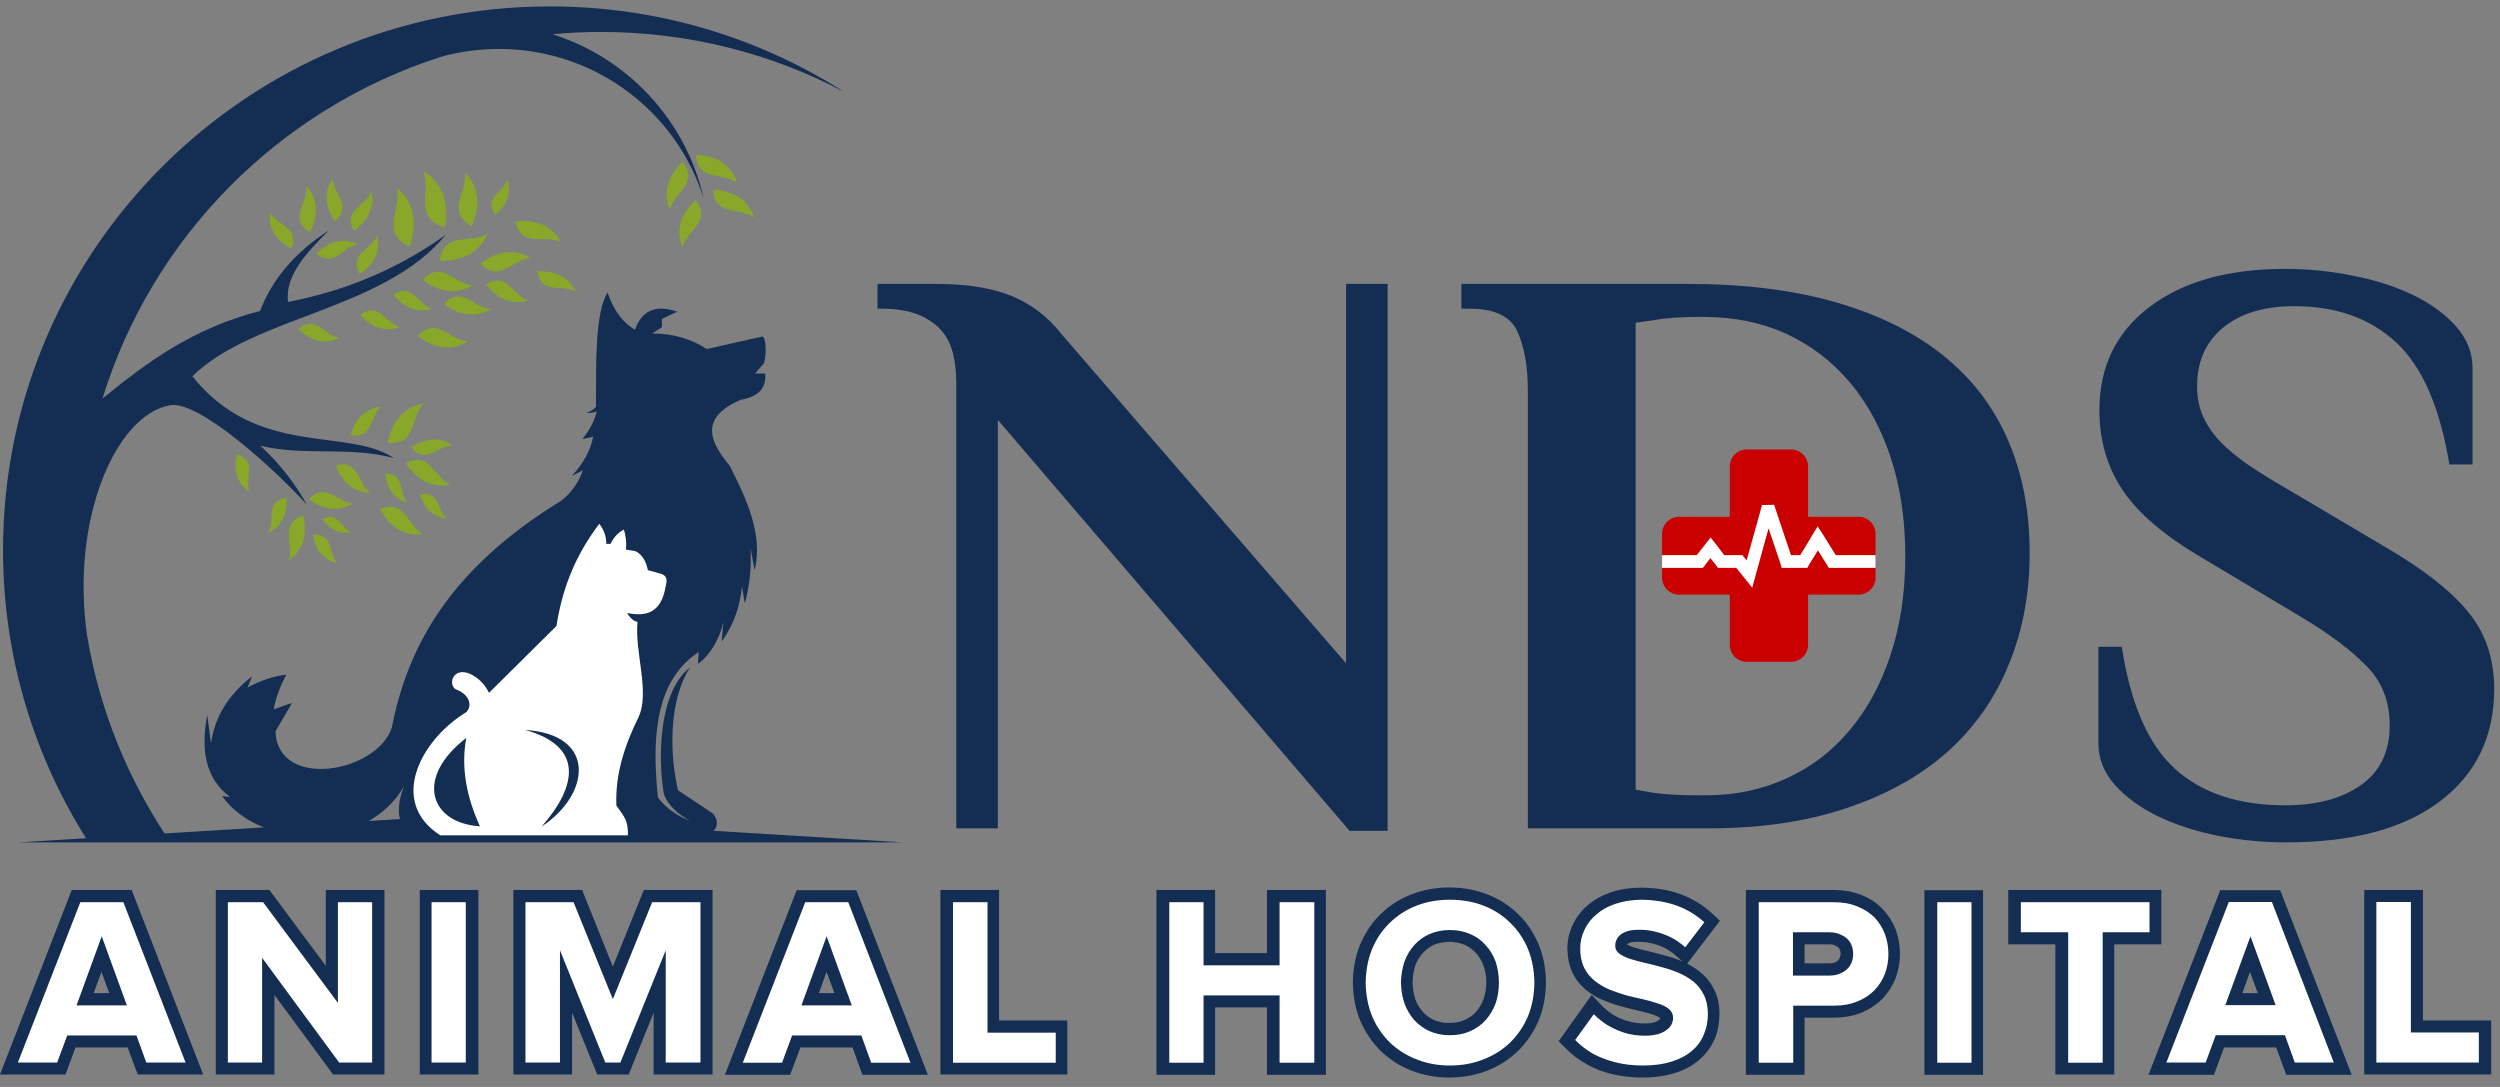 <svg width="138" height="60" viewBox="0 0 138 60" fill="none" xmlns="http://www.w3.org/2000/svg">
<rect x="0" y="0" width="138" height="60" fill="#808080" stroke="none"/>
<path fill-rule="evenodd" clip-rule="evenodd" d="M133.747 56.328H137.513V59.314H130.508V49.126H133.747V56.328ZM125.644 57.821H122.767L122.211 59.328H118.597L122.558 49.139H125.866L129.813 59.328H126.2L125.644 57.821ZM124.629 54.821L124.198 53.646L123.781 54.821H124.629ZM113.455 52.126H110.856V49.126H119.306V52.126H116.707V59.314H113.455V52.126ZM109.466 59.328H106.227V49.139H109.466V59.328ZM99.612 56.176V59.328H96.373V49.126H101.21C101.738 49.126 102.266 49.209 102.753 49.402C103.197 49.582 103.587 49.831 103.92 50.176C104.235 50.508 104.476 50.886 104.643 51.31C104.796 51.738 104.879 52.195 104.879 52.651C104.879 53.107 104.796 53.549 104.643 53.992C104.476 54.407 104.226 54.794 103.92 55.125C103.587 55.457 103.184 55.72 102.753 55.9C102.266 56.093 101.738 56.176 101.21 56.176H99.612ZM99.612 52.126V53.176H100.96C101.085 53.176 101.21 53.162 101.335 53.107C101.405 53.066 101.474 53.01 101.53 52.927C101.571 52.844 101.599 52.748 101.599 52.651C101.599 52.554 101.585 52.457 101.53 52.361C101.483 52.296 101.418 52.245 101.335 52.209C101.224 52.139 101.085 52.126 100.96 52.126H99.612ZM91.648 56.204C91.55 56.121 91.411 56.065 91.3 56.024C91.05 55.941 90.8 55.872 90.55 55.817C90.225 55.743 89.906 55.664 89.591 55.582C89.239 55.489 88.896 55.374 88.562 55.236C88.201 55.098 87.881 54.904 87.575 54.669C87.256 54.407 86.992 54.089 86.811 53.715C86.603 53.287 86.533 52.831 86.519 52.361C86.519 51.904 86.616 51.448 86.825 51.033C87.019 50.619 87.311 50.245 87.659 49.955C88.034 49.637 88.479 49.402 88.938 49.25C89.466 49.07 90.022 49.001 90.564 49.001C91.3 49.001 92.037 49.098 92.732 49.347C93.385 49.582 93.983 49.941 94.497 50.411L94.942 50.826L93.135 53.19C93.394 53.328 93.64 53.489 93.871 53.674C94.191 53.937 94.441 54.254 94.622 54.628C94.831 55.042 94.914 55.499 94.914 55.969C94.914 56.453 94.831 56.922 94.65 57.351C94.455 57.807 94.163 58.181 93.802 58.498C93.413 58.844 92.94 59.079 92.454 59.231C91.884 59.411 91.272 59.48 90.675 59.48C90.105 59.48 89.521 59.425 88.965 59.286C88.465 59.162 87.978 58.982 87.548 58.72C87.131 58.485 86.755 58.208 86.436 57.876L86.033 57.475L87.867 54.918L88.423 55.512C88.618 55.706 88.826 55.872 89.035 56.01C89.285 56.158 89.549 56.273 89.827 56.356C90.133 56.453 90.452 56.494 90.772 56.494C90.967 56.494 91.203 56.48 91.384 56.411C91.453 56.37 91.564 56.328 91.62 56.259C91.629 56.24 91.638 56.222 91.648 56.204V56.204ZM92.857 53.066L92.537 52.775C92.343 52.6 92.129 52.453 91.898 52.333C91.666 52.213 91.421 52.126 91.161 52.07C90.911 52.015 90.656 51.987 90.397 51.987C90.258 51.987 90.091 51.987 89.952 52.043C89.91 52.056 89.841 52.098 89.813 52.126C89.813 52.135 89.813 52.139 89.813 52.139C89.91 52.195 90.035 52.25 90.133 52.278C90.383 52.361 90.647 52.43 90.897 52.485C91.222 52.559 91.541 52.642 91.856 52.734C92.199 52.817 92.533 52.927 92.857 53.066ZM80.001 59.48C79.278 59.48 78.569 59.356 77.902 59.093C77.263 58.844 76.693 58.471 76.206 58.001C75.72 57.517 75.345 56.95 75.081 56.328C74.802 55.664 74.691 54.946 74.677 54.227C74.691 53.508 74.802 52.803 75.081 52.139C75.345 51.503 75.72 50.937 76.206 50.467C76.693 49.983 77.263 49.623 77.902 49.374C78.569 49.112 79.278 48.987 80.001 48.987C80.723 48.987 81.446 49.112 82.113 49.374C82.753 49.623 83.322 49.983 83.809 50.467C84.295 50.937 84.671 51.503 84.935 52.139C85.213 52.803 85.324 53.508 85.338 54.227C85.324 54.946 85.213 55.664 84.935 56.328C84.671 56.95 84.295 57.517 83.809 58.001C83.322 58.471 82.753 58.844 82.113 59.093C81.446 59.356 80.723 59.48 80.001 59.48ZM80.001 56.466C80.293 56.466 80.584 56.425 80.848 56.3C81.089 56.199 81.298 56.052 81.474 55.858C81.655 55.651 81.793 55.416 81.891 55.153C81.988 54.863 82.044 54.545 82.044 54.227C82.044 53.909 81.988 53.605 81.891 53.301C81.793 53.052 81.655 52.803 81.474 52.609C81.298 52.416 81.089 52.264 80.848 52.153C80.584 52.043 80.293 52.001 80.001 51.987C79.709 52.001 79.431 52.043 79.153 52.153C78.921 52.264 78.717 52.416 78.541 52.609C78.361 52.803 78.222 53.038 78.124 53.301C78.027 53.605 77.985 53.923 77.971 54.227C77.985 54.545 78.027 54.863 78.124 55.153C78.222 55.416 78.361 55.651 78.541 55.858C78.717 56.052 78.921 56.199 79.153 56.3C79.431 56.425 79.709 56.466 80.001 56.466ZM69.938 55.609H67.075V59.328H63.837V49.126H67.075V52.609H69.938V49.126H73.19V59.328H69.938V55.609ZM55.15 56.328H58.916V59.314H51.911V49.126H55.15V56.328ZM47.061 57.821H44.184L43.614 59.328H40.014L43.975 49.139H47.269L51.217 59.328H47.603L47.061 57.821ZM46.06 54.821L45.629 53.646L45.198 54.821H46.06ZM36.081 55.9L34.705 59.314H32.968L31.578 55.9V59.314H28.339V49.126H32.134L33.829 53.356L35.539 49.126H39.333V59.314H36.081V55.9ZM26.407 59.314H23.169V49.126H26.407V59.314ZM15.149 54.918V59.314H11.911V49.126H14.872L17.985 53.314V49.126H21.223V59.314H18.388L15.149 54.918ZM7.047 57.821H4.17L3.614 59.314H0L3.961 49.126H7.269L11.216 59.314H7.603L7.047 57.821ZM6.032 54.821L5.601 53.646L5.17 54.821H6.032Z" fill="#142E53"/>
<path fill-rule="evenodd" clip-rule="evenodd" d="M131.175 58.651V49.789H133.08V56.992H136.832V58.651H131.175ZM126.672 58.651L126.13 57.144H122.308L121.752 58.651H119.584L123.031 49.789H125.408L128.827 58.651H126.672ZM124.226 51.683L122.836 55.485H125.616L124.226 51.683ZM114.163 58.664V51.462H111.551V49.803H118.653V51.462H116.068V58.664H114.163ZM106.936 58.664V49.803H108.826V58.664H106.936ZM97.082 58.664V49.803H101.252C101.733 49.803 102.16 49.881 102.53 50.038C102.901 50.185 103.216 50.388 103.475 50.646C103.726 50.914 103.916 51.218 104.045 51.559C104.175 51.9 104.24 52.268 104.24 52.665C104.24 53.052 104.175 53.416 104.045 53.757C103.916 54.098 103.721 54.402 103.462 54.669C103.211 54.927 102.901 55.13 102.53 55.277C102.16 55.434 101.733 55.512 101.252 55.512H98.986V58.664H97.082ZM101.655 53.702C101.859 53.609 102.016 53.471 102.127 53.287C102.238 53.112 102.294 52.904 102.294 52.665C102.294 52.407 102.238 52.19 102.127 52.015C102.016 51.84 101.859 51.706 101.655 51.614C101.46 51.513 101.238 51.462 100.988 51.462H98.972V53.853H100.988C101.238 53.853 101.46 53.803 101.655 53.702ZM89.16 58.637C88.697 58.517 88.28 58.356 87.909 58.153C87.548 57.941 87.228 57.692 86.95 57.406L87.978 55.983C88.182 56.194 88.428 56.393 88.715 56.577C89.002 56.752 89.317 56.895 89.66 57.005C90.012 57.116 90.392 57.171 90.8 57.171C91.152 57.171 91.444 57.125 91.675 57.033C91.898 56.941 92.069 56.821 92.19 56.674C92.301 56.517 92.356 56.356 92.356 56.19C92.356 55.996 92.282 55.835 92.134 55.706C91.995 55.586 91.801 55.485 91.55 55.402C91.309 55.319 91.036 55.241 90.73 55.167C90.425 55.102 90.11 55.029 89.785 54.946C89.47 54.853 89.16 54.748 88.854 54.628C88.548 54.499 88.275 54.337 88.034 54.144C87.784 53.95 87.589 53.711 87.45 53.425C87.302 53.13 87.228 52.775 87.228 52.361C87.228 51.992 87.307 51.646 87.464 51.324C87.612 51.001 87.835 50.715 88.131 50.467C88.419 50.218 88.771 50.024 89.188 49.886C89.605 49.748 90.077 49.674 90.605 49.665C91.319 49.674 91.963 49.78 92.537 49.983C93.121 50.195 93.635 50.504 94.08 50.909L93.024 52.291C92.783 52.07 92.519 51.886 92.231 51.738C91.944 51.6 91.648 51.494 91.342 51.42C91.036 51.347 90.73 51.315 90.425 51.324C90.156 51.324 89.929 51.361 89.744 51.434C89.549 51.508 89.405 51.609 89.313 51.738C89.211 51.877 89.16 52.033 89.16 52.209C89.16 52.384 89.234 52.526 89.382 52.637C89.531 52.748 89.725 52.844 89.966 52.927C90.207 53.001 90.48 53.075 90.786 53.148C91.082 53.213 91.393 53.291 91.717 53.383C92.041 53.467 92.356 53.572 92.662 53.702C92.959 53.831 93.232 53.992 93.482 54.185C93.723 54.388 93.913 54.632 94.052 54.918C94.2 55.213 94.275 55.568 94.275 55.983C94.275 56.388 94.2 56.761 94.052 57.102C93.913 57.452 93.695 57.752 93.399 58.001C93.102 58.259 92.732 58.457 92.287 58.595C91.833 58.743 91.309 58.816 90.716 58.816C90.142 58.816 89.623 58.757 89.16 58.637V58.637ZM78.18 58.471C77.615 58.25 77.124 57.936 76.707 57.531C76.29 57.116 75.965 56.632 75.734 56.079C75.511 55.526 75.395 54.913 75.386 54.241C75.395 53.568 75.511 52.955 75.734 52.402C75.965 51.84 76.29 51.356 76.707 50.95C77.124 50.536 77.615 50.218 78.18 49.997C78.745 49.775 79.361 49.665 80.028 49.665C80.714 49.665 81.34 49.775 81.905 49.997C82.47 50.218 82.961 50.536 83.378 50.95C83.795 51.356 84.119 51.84 84.351 52.402C84.573 52.955 84.689 53.568 84.698 54.241C84.689 54.913 84.573 55.526 84.351 56.079C84.119 56.632 83.795 57.116 83.378 57.531C82.961 57.936 82.47 58.25 81.905 58.471C81.34 58.701 80.714 58.816 80.028 58.816C79.361 58.816 78.745 58.701 78.18 58.471ZM81.154 56.922C81.488 56.775 81.77 56.572 82.002 56.314C82.243 56.047 82.428 55.738 82.558 55.388C82.678 55.038 82.739 54.655 82.739 54.241C82.739 53.826 82.678 53.439 82.558 53.079C82.428 52.729 82.243 52.425 82.002 52.167C81.77 51.9 81.488 51.697 81.154 51.559C80.821 51.411 80.445 51.337 80.028 51.337C79.621 51.337 79.25 51.411 78.916 51.559C78.592 51.697 78.31 51.9 78.069 52.167C77.837 52.425 77.656 52.729 77.527 53.079C77.406 53.439 77.341 53.826 77.332 54.241C77.341 54.655 77.406 55.038 77.527 55.388C77.656 55.738 77.837 56.047 78.069 56.314C78.31 56.572 78.592 56.775 78.916 56.922C79.25 57.07 79.621 57.144 80.028 57.144C80.445 57.144 80.821 57.07 81.154 56.922ZM70.633 58.664V54.946H66.436V58.664H64.545V49.803H66.436V53.287H70.633V49.803H72.551V58.664H70.633ZM52.606 58.664V49.803H54.511V57.005H58.277V58.664H52.606ZM48.089 58.664L47.547 57.157H43.725L43.169 58.664H41.001L44.448 49.803H46.825L50.258 58.664H48.089ZM45.629 51.683L44.239 55.499H47.019L45.629 51.683ZM36.748 58.651V52.457L34.246 58.651H33.412L30.911 52.457V58.651H29.006V49.803H31.661L33.829 55.153L35.998 49.803H38.666V58.651H36.748ZM23.822 58.651V49.803H25.712V58.651H23.822ZM18.721 58.651L14.469 52.872V58.651H12.578V49.803H14.524L18.652 55.36V49.803H20.542V58.651H18.721ZM8.075 58.651L7.533 57.157H3.711L3.155 58.651H0.987L4.434 49.803H6.81L10.243 58.651H8.075ZM5.615 51.683L4.225 55.499H7.005L5.615 51.683Z" fill="white"/>
<path d="M25.421 45.006L49.827 46.499H1.001L25.421 45.006Z" fill="#142E53"/>
<path d="M9.368 46.43H4.851C1.89 41.785 0.167 36.269 0.167 30.366C0.167 13.791 13.69 0.354 30.355 0.354C36.331 0.354 41.904 2.082 46.588 5.068C42.585 2.953 38.013 1.764 33.176 1.764C32.268 1.764 31.374 1.805 30.494 1.888C32.328 2.469 34.052 3.478 35.497 4.916C37.234 6.644 38.36 8.759 38.847 10.985C38.305 9.215 37.318 7.542 35.914 6.146C32.759 3.022 28.298 2.027 24.309 3.146C15.4 6.022 8.395 13.086 5.657 22.003C8.089 20.012 10.646 18.118 14.357 17.164C15.011 15.45 16.234 13.957 18.166 12.713C16.845 13.998 15.719 15.284 15.9 16.666C19.333 16.003 22.168 14.703 24.601 12.962C21.195 17.137 13.996 17.441 10.619 20.772C14.232 25.293 19.208 23.565 21.751 25.293C19.319 24.615 16.776 25.196 14.371 24.602C15.497 25.638 16.345 26.786 16.942 27.864C15.122 25.846 10.896 22.03 9.354 22.376C6.338 22.943 3.892 28.763 4.809 35.094C5.504 39.241 7.088 43.084 9.368 46.43V46.43Z" fill="#142E53"/>
<path fill-rule="evenodd" clip-rule="evenodd" d="M15.817 27.463C15.872 28.348 15.58 29.025 14.816 29.412C15.205 28.694 14.621 27.657 15.817 27.463ZM13.76 27.159C13.065 26.661 12.884 25.942 13.079 25.072C14.232 25.459 13.496 26.385 13.76 27.159ZM18.61 31.085C17.818 30.892 17.415 30.339 17.276 29.509C18.416 29.44 18.11 30.505 18.61 31.085ZM19.389 29.371C18.721 29.509 18.207 29.233 17.804 28.652C18.652 28.196 18.791 29.122 19.389 29.371ZM19.486 27.795C18.666 28.279 17.86 28.14 17.054 27.56C17.957 26.578 18.582 27.726 19.486 27.795ZM20.431 27.214C19.472 27.159 18.874 26.606 18.541 25.68C19.833 25.348 19.708 26.648 20.431 27.214ZM23.35 29.495C22.279 29.606 21.515 29.081 20.973 28.099C22.377 27.518 22.46 28.998 23.35 29.495ZM22.46 27.74C21.71 27.505 21.348 26.938 21.265 26.15C22.363 26.15 22.002 27.145 22.46 27.74ZM24.656 28.61C23.878 28.541 23.419 28.058 23.183 27.297C24.253 27.076 24.1 28.127 24.656 28.61ZM24.851 26.758C23.794 26.952 23.016 26.482 22.405 25.569C23.725 24.892 23.933 26.329 24.851 26.758ZM22.697 24.698C23.475 24.187 24.239 24.09 24.99 24.588C24.128 24.615 23.489 25.666 22.697 24.698ZM19.361 24.021C19.611 23.136 20.125 22.555 21.029 22.445C20.389 23.026 20.598 24.242 19.361 24.021ZM21.404 24.436C21.64 23.274 22.252 22.486 23.391 22.251C22.627 23.053 23.016 24.588 21.404 24.436ZM16.734 28.445C16.97 29.468 16.776 30.339 15.942 30.947C16.261 30.021 15.372 28.915 16.734 28.445Z" fill="#89A829"/>
<path fill-rule="evenodd" clip-rule="evenodd" d="M22.085 18.049C21.223 18.353 20.514 18.063 19.889 17.385C20.904 16.639 21.251 17.814 22.085 18.049ZM25.824 18.851C24.879 19.404 23.961 19.224 23.058 18.547C24.1 17.441 24.795 18.768 25.824 18.851ZM23.836 17.04C22.974 17.288 22.293 16.971 21.71 16.265C22.752 15.588 23.03 16.763 23.836 17.04ZM27.102 17.067C26.213 17.579 25.351 17.413 24.503 16.777C25.476 15.74 26.13 16.984 27.102 17.067ZM26.088 15.754C25.143 16.293 24.225 16.113 23.336 15.45C24.364 14.33 25.059 15.657 26.088 15.754ZM29.145 16.597C28.2 16.846 27.45 16.487 26.824 15.699C27.978 14.98 28.27 16.279 29.145 16.597ZM26.519 14.551C27.408 13.874 28.325 13.694 29.285 14.233C28.242 14.33 27.561 15.657 26.519 14.551ZM26.922 12.906C26.435 13.985 25.504 14.413 24.281 14.399C24.489 12.754 25.949 13.487 26.922 12.906ZM28.451 12.229C29.562 12.104 30.438 12.422 30.98 13.363C30.035 12.92 28.77 13.708 28.451 12.229ZM29.66 14.98C30.633 14.938 31.383 15.256 31.786 16.1C31.008 15.671 29.854 16.279 29.66 14.98ZM28.006 9.906C28.256 10.681 27.978 11.316 27.339 11.856C26.685 10.929 27.77 10.639 28.006 9.906ZM25.657 9.492C26.477 10.363 26.519 11.372 26.032 12.492C24.587 11.676 25.824 10.611 25.657 9.492ZM23.364 9.436C24.476 10.141 24.781 11.22 24.559 12.547C22.78 12.049 23.836 10.584 23.364 9.436ZM21.904 10.349C22.891 11.22 23.044 12.326 22.613 13.611C20.945 12.851 22.196 11.552 21.904 10.349V10.349ZM20.834 12.989C21.029 13.902 20.64 14.593 19.861 15.132C19.236 14.012 20.487 13.805 20.834 12.989ZM17.457 13.985C18.152 13.335 18.902 13.1 19.764 13.473C18.888 13.639 18.43 14.828 17.457 13.985ZM20.5 10.598C20.695 11.496 20.306 12.187 19.528 12.74C18.902 11.607 20.153 11.399 20.5 10.598ZM18.485 12.215C17.957 11.413 17.846 10.639 18.36 9.865C18.388 10.736 19.486 11.386 18.485 12.215ZM16.915 10.252C17.582 11.026 17.568 11.897 17.109 12.837C15.9 12.077 17.012 11.22 16.915 10.252ZM16.067 13.722C15.247 13.266 14.802 12.63 14.886 11.717C15.316 12.478 16.581 12.547 16.067 13.722ZM18.721 18.657C17.901 19.03 17.151 18.809 16.47 18.173C17.429 17.344 17.874 18.491 18.721 18.657Z" fill="#89A829"/>
<path fill-rule="evenodd" clip-rule="evenodd" d="M36.97 11.579C36.581 10.584 36.887 9.713 37.665 8.939C38.611 10.114 37.221 10.584 36.97 11.579V11.579ZM37.665 13.667C37.276 12.657 37.596 11.8 38.402 11.04C39.319 12.229 37.916 12.685 37.665 13.667ZM39.375 10.459C40.473 10.542 41.279 10.998 41.64 12.008C40.806 11.413 39.431 11.952 39.375 10.459ZM38.43 8.538C39.528 8.607 40.334 9.063 40.681 10.086C39.847 9.492 38.485 10.031 38.43 8.538V8.538Z" fill="#89A829"/>
<path d="M15.108 39.158C15.451 39.039 15.789 38.919 16.122 38.799C15.817 39.324 15.511 39.85 15.205 40.375C15.344 43.651 20.834 42.628 21.626 40.168C22.502 35.716 24.781 31.445 30.952 27.657C31.48 27.283 31.967 26.606 32.175 25.956C31.971 26.067 31.768 26.173 31.564 26.274C32.175 25.611 32.592 24.892 32.745 24.104C32.551 24.15 32.351 24.196 32.148 24.242C32.509 23.786 32.801 23.288 32.94 22.708C32.759 22.791 32.565 22.804 32.384 22.791C32.565 22.721 32.745 22.625 32.898 22.459C32.898 19.901 32.856 17.261 33.537 16.141C33.862 17.118 34.367 17.805 35.052 18.201C35.414 17.178 36.15 16.777 37.387 17.206C37.1 17.335 36.818 17.468 36.54 17.607C36.54 17.754 36.54 17.906 36.54 18.063C36.354 18.183 36.174 18.298 35.998 18.408C37.193 18.408 38.18 18.726 39.014 19.265C40.033 19.035 41.057 18.805 42.085 18.574C42.294 18.63 42.321 19.57 42.169 20.053C42.002 20.238 41.84 20.427 41.682 20.62C41.867 20.62 42.053 20.62 42.238 20.62C42.307 21.408 41.904 21.892 40.876 22.072C38.611 23.067 39.153 24.353 40.278 25.707C41.265 27.643 42.127 29.564 41.654 31.486C41.58 31.071 41.506 30.661 41.432 30.256C41.474 31.265 41.404 32.288 41.112 33.311C41.066 32.997 41.015 32.684 40.959 32.371C40.848 33.38 40.57 34.403 39.834 35.412C39.871 35.053 39.903 34.693 39.931 34.334C39.736 35.246 39.18 36.2 38.527 36.642C38.546 36.43 38.559 36.214 38.569 35.993C36.317 37.472 35.928 40.334 36.317 44.025C36.831 44.688 37.457 45.061 38.082 45.31C37.443 44.951 36.804 44.412 36.637 43.776C36.317 41.854 36.345 38.191 38.096 36.836C36.943 38.578 36.929 41.536 37.429 43.624C38.059 44.048 38.689 44.467 39.319 44.882C39.764 45.296 39.569 45.96 39.111 45.96C37.702 45.96 36.294 45.96 34.886 45.96C33.755 45.997 32.62 46.029 31.48 46.057C28.451 45.937 25.425 45.817 22.405 45.697C21.835 45.296 21.974 44.163 22.307 43.389C20.264 46.997 14.385 46.928 12.259 43.942C12.407 43.96 12.555 43.978 12.703 43.997C11.327 42.974 11.077 41.384 11.439 39.462C11.504 39.988 11.573 40.513 11.647 41.038C11.856 39.545 12.634 38.329 13.913 37.334C13.829 37.536 13.746 37.744 13.662 37.956C14.343 37.583 15.052 37.334 15.803 37.237C15.469 37.873 15.219 38.523 15.108 39.158V39.158Z" fill="#142E53"/>
<path fill-rule="evenodd" clip-rule="evenodd" d="M24.309 46.112C21.418 44.273 23.211 40.845 25.74 39.31C26.116 38.91 25.852 38.343 25.268 38.094C24.67 37.942 24.934 36.739 25.977 37.209C26.449 37.444 26.783 37.804 26.991 38.246C28.233 37.02 29.474 35.79 30.716 34.555C31.105 32.053 32.009 30.339 33.079 28.915C33.343 29.247 33.468 29.62 33.468 30.021C33.551 30.021 33.63 30.021 33.704 30.021C33.857 29.703 34.066 29.426 34.441 29.233C34.552 29.62 34.594 29.993 34.552 30.339C34.728 30.366 34.9 30.394 35.066 30.422C35.525 30.629 35.692 31.127 35.761 31.472C36.011 31.546 36.262 31.615 36.512 31.68C36.831 31.804 36.831 32.025 36.748 32.329C36.526 33.822 35.678 34.057 34.621 33.836C34.788 34.14 34.983 34.279 35.191 34.334C35.025 36.007 35.9 38.232 35.233 39.615C34.496 41.121 33.954 42.697 34.024 44.467C34.51 45.144 34.663 45.296 34.663 46.112C31.216 46.112 27.765 46.112 24.309 46.112V46.112ZM26.491 45.614C25.754 43.983 25.434 42.366 25.74 40.734C22.919 42.891 23.669 45.421 26.491 45.614ZM28.993 40.292C32.259 41.204 31.842 43.416 29.896 45.628C32.592 43.859 32.968 40.541 28.993 40.292Z" fill="white"/>
<path fill-rule="evenodd" clip-rule="evenodd" d="M126.186 46.499C124.935 46.499 123.689 46.379 122.447 46.14C121.215 45.891 120.107 45.531 119.125 45.061C118.152 44.591 117.36 44.015 116.749 43.333C116.137 42.651 115.831 41.886 115.831 41.038V35.702H117.124C117.606 38.864 118.588 41.112 120.07 42.449C121.553 43.785 123.578 44.453 126.144 44.453C127.877 44.453 129.271 44.08 130.328 43.333C131.384 42.587 131.912 41.486 131.912 40.029C131.912 38.73 131.49 37.647 130.647 36.781C129.804 35.914 128.651 35.039 127.187 34.154L121.558 30.795C119.482 29.578 118.018 28.329 117.166 27.048C116.313 25.777 115.887 24.307 115.887 22.639C115.887 20.242 116.809 18.344 118.653 16.943C120.497 15.542 122.994 14.842 126.144 14.842C127.395 14.842 128.637 14.966 129.869 15.215C131.101 15.454 132.209 15.809 133.191 16.279C134.164 16.749 134.956 17.325 135.567 18.007C136.179 18.699 136.485 19.468 136.485 20.316V25.638H135.206C134.687 22.486 133.71 20.242 132.273 18.906C130.837 17.57 128.961 16.901 126.644 16.901C124.995 16.901 123.689 17.293 122.725 18.076C121.761 18.869 121.28 19.947 121.28 21.311C121.28 21.947 121.395 22.519 121.627 23.026C121.859 23.523 122.178 23.984 122.586 24.408C123.003 24.832 123.499 25.242 124.073 25.638C124.657 26.035 125.315 26.445 126.047 26.869L131.676 30.2C133.751 31.408 135.271 32.596 136.235 33.767C137.198 34.937 137.68 36.357 137.68 38.025C137.68 40.642 136.689 42.707 134.706 44.218C132.714 45.739 129.874 46.499 126.186 46.499V46.499ZM93.121 15.671C96.271 15.671 99.019 16.012 101.363 16.694C103.716 17.376 105.685 18.353 107.27 19.625C108.863 20.906 110.054 22.463 110.842 24.297C111.639 26.131 112.037 28.205 112.037 30.518C112.037 32.767 111.652 34.822 110.883 36.684C110.124 38.555 108.998 40.158 107.506 41.495C106.005 42.831 104.147 43.868 101.933 44.605C99.727 45.352 97.189 45.725 94.316 45.725H84.337V21.588C84.337 20.224 84.142 19.122 83.753 18.284C83.373 17.454 82.498 17.04 81.126 17.04H80.668V15.671H93.121ZM93.719 17.496C93.255 17.496 92.82 17.51 92.412 17.537C92.004 17.565 91.629 17.611 91.286 17.676C90.925 17.731 90.591 17.777 90.286 17.814V43.582C90.591 43.647 90.925 43.707 91.286 43.762C91.926 43.854 92.736 43.9 93.719 43.9H94.177C95.762 43.9 97.226 43.596 98.569 42.988C99.913 42.389 101.071 41.518 102.044 40.375C103.026 39.232 103.79 37.845 104.337 36.214C104.893 34.573 105.171 32.735 105.171 30.698C105.171 28.689 104.902 26.873 104.365 25.251C103.828 23.629 103.072 22.242 102.099 21.09C101.117 19.938 99.95 19.049 98.597 18.422C97.235 17.805 95.729 17.496 94.08 17.496H93.719ZM74.302 36.615V15.671H76.596V45.863H74.497L55.08 23.178V45.725H52.787V21.132C52.787 20.551 52.727 20.012 52.606 19.514C52.486 19.017 52.264 18.583 51.939 18.215C51.615 17.855 51.189 17.57 50.661 17.358C50.123 17.146 49.456 17.04 48.659 17.04H48.437V15.671H51.647C53.38 15.671 54.788 15.897 55.873 16.349C56.957 16.809 57.851 17.491 58.555 18.395L74.302 36.615Z" fill="#142E53"/>
<path d="M96.429 24.809H98.861C99.375 24.809 99.806 25.237 99.806 25.749V28.528H102.586C103.114 28.528 103.531 28.942 103.531 29.468V31.887C103.531 32.398 103.114 32.827 102.586 32.827H99.806V35.592C99.806 36.117 99.375 36.532 98.861 36.532H96.429C95.901 36.532 95.484 36.117 95.484 35.592V32.827H92.69C92.176 32.827 91.745 32.398 91.745 31.887V29.468C91.745 28.942 92.176 28.528 92.69 28.528H95.484V25.749C95.484 25.237 95.901 24.809 96.429 24.809Z" fill="#CA0000"/>
<path d="M91.745 30.643H93.663L94.149 30.021L94.427 29.675L94.705 30.021L95.178 30.643H96.012H96.179L96.29 30.781L96.415 30.933L97.263 27.878L97.93 27.864L98.861 30.643H99.375L100.042 29.537L100.334 29.053L100.64 29.523L101.335 30.643H103.531V31.348H101.14H100.946L100.849 31.182L100.348 30.38L99.862 31.168L99.764 31.348H99.57H98.611H98.347L98.277 31.099L97.624 29.163L96.901 31.79L96.721 32.44L96.29 31.901L95.845 31.348H95.011H94.831L94.733 31.209L94.413 30.809L94.108 31.209L93.997 31.348H93.83H91.745V30.643Z" fill="white"/>
</svg>
